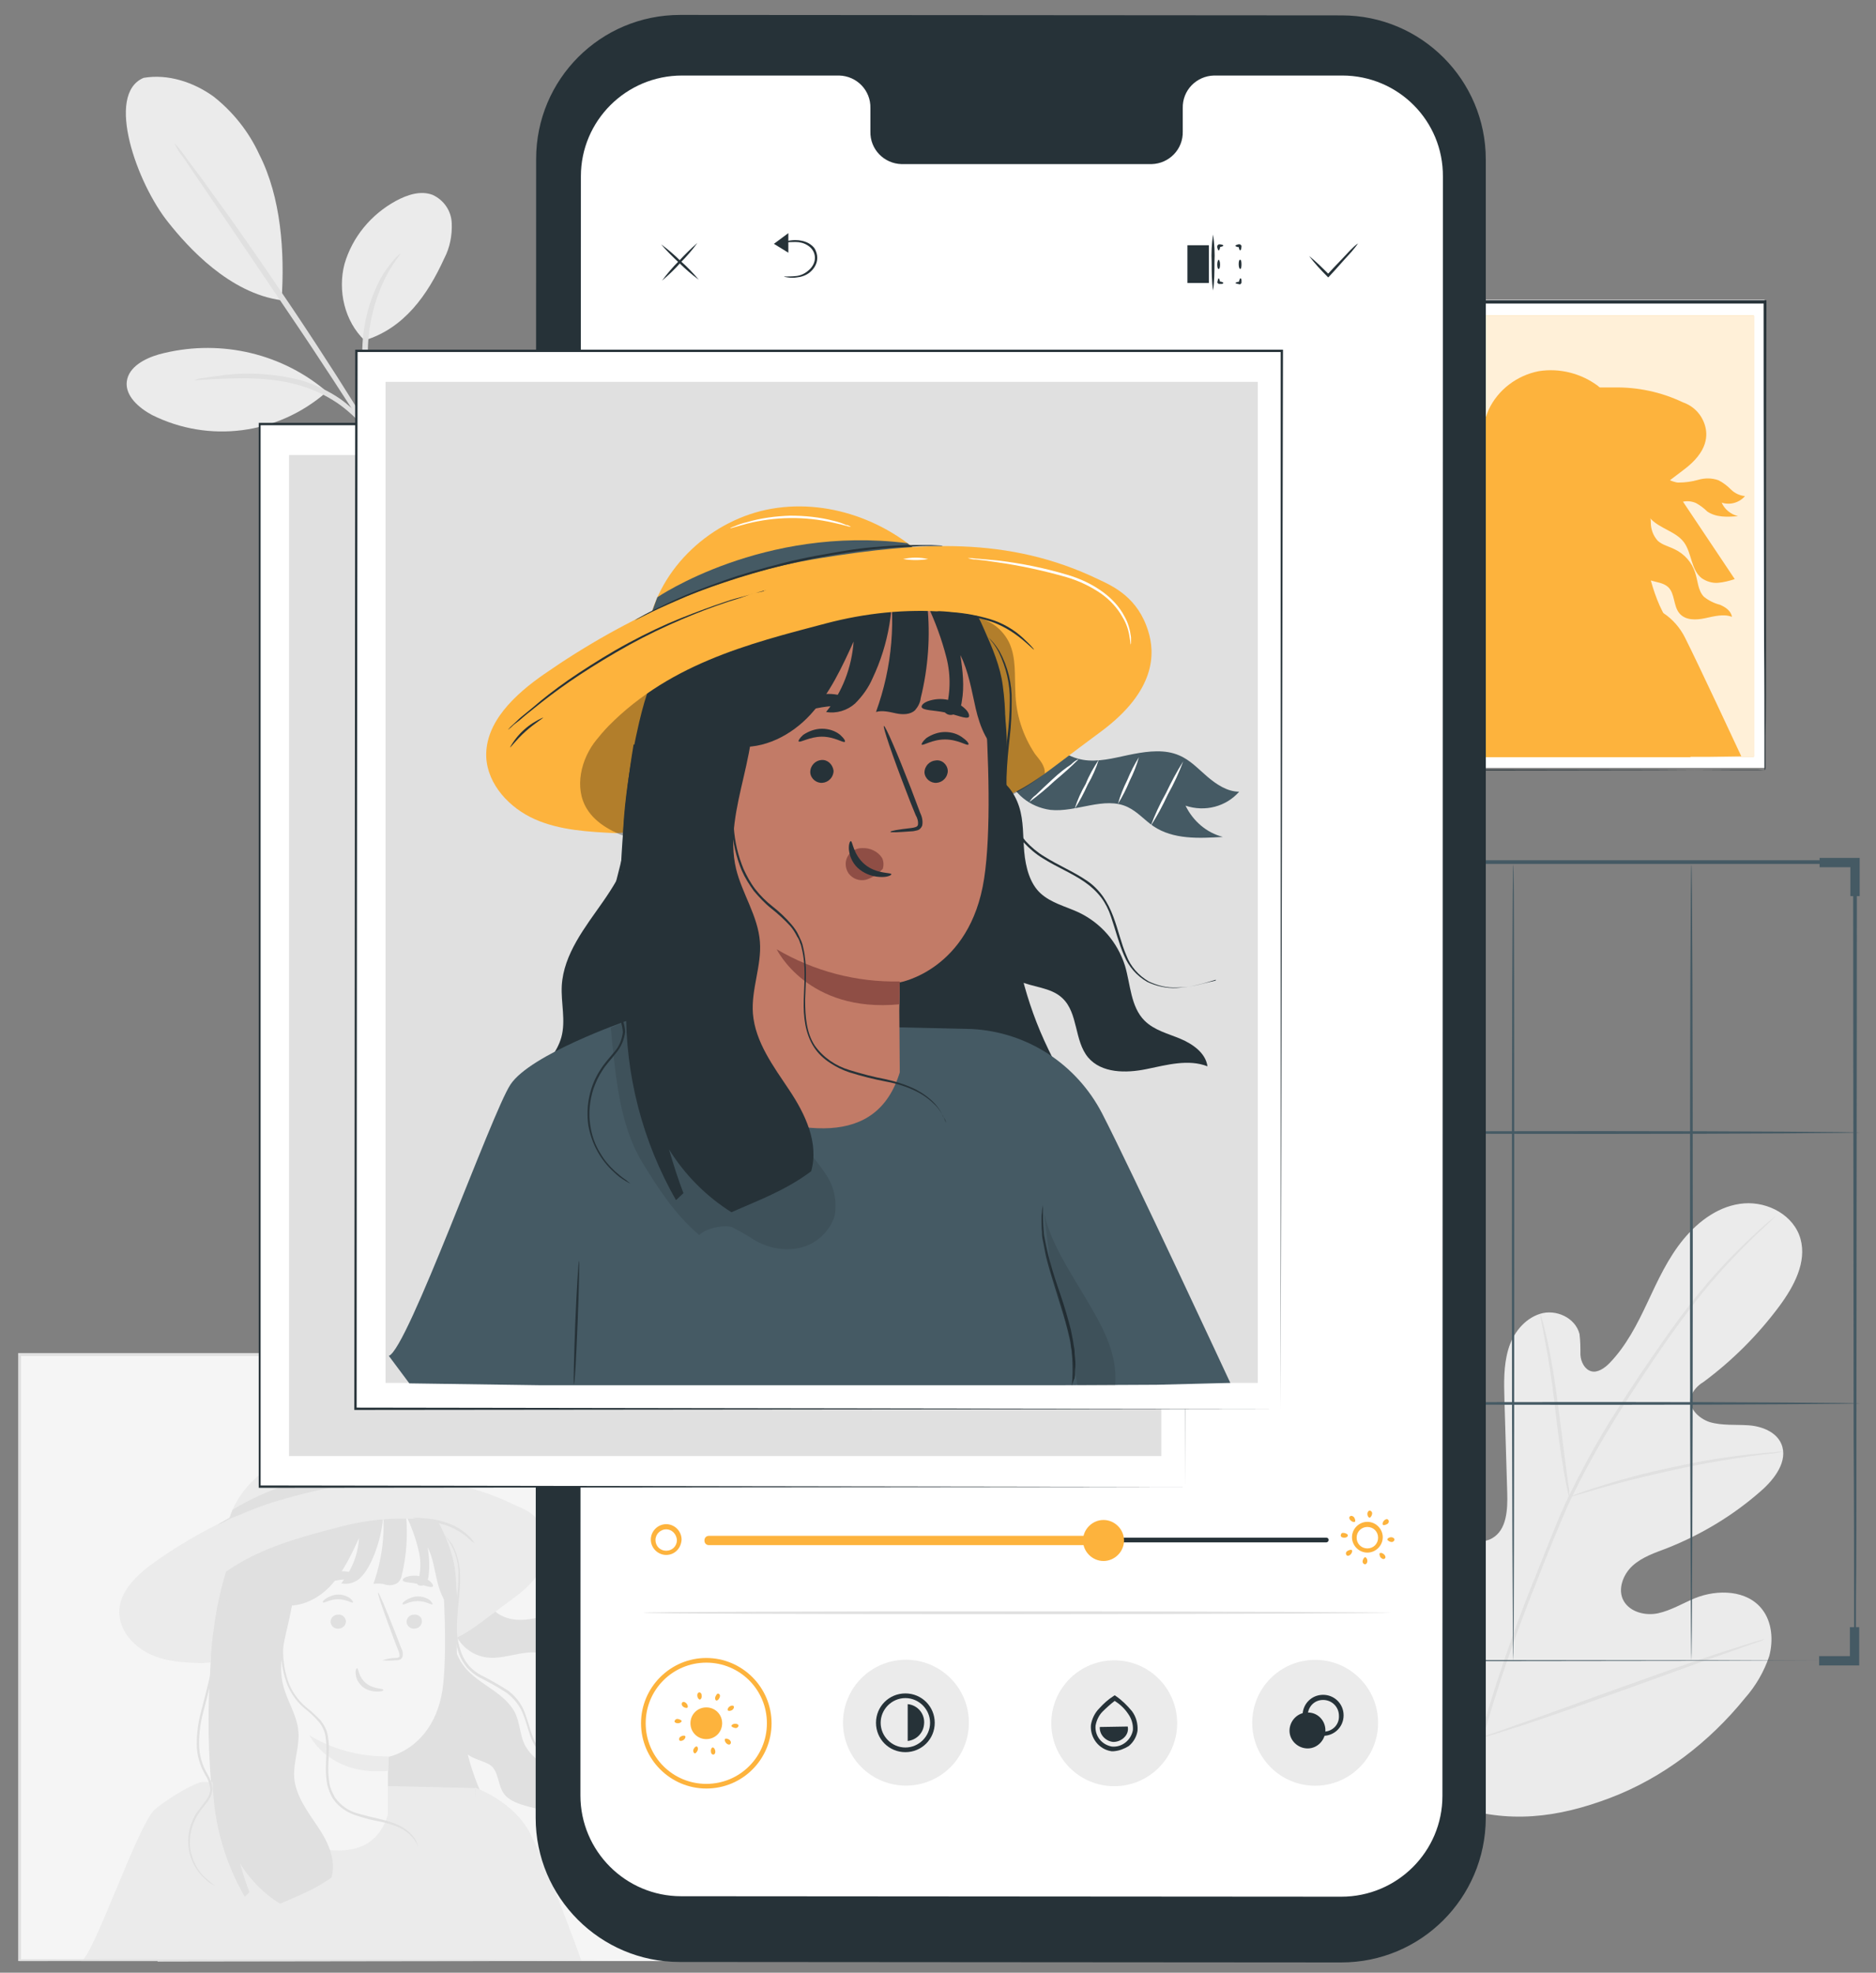 <?xml version="1.0" encoding="utf-8"?>
<!-- Generator: Adobe Illustrator 24.2.1, SVG Export Plug-In . SVG Version: 6.00 Build 0)  -->
<svg version="1.1" id="Layer_1" xmlns="http://www.w3.org/2000/svg" xmlns:xlink="http://www.w3.org/1999/xlink" x="0px" y="0px"
	 viewBox="0 0 402.4 423.1" style="enable-background:new 0 0 402.4 423.1;" xml:space="preserve">
<rect x="0" y="0" width="402.4" height="423.1" fill="#808080" stroke="none"/>
<style type="text/css">
	.st0{fill:#EBEBEB;}
	.st1{fill:#E0E0E0;}
	.st2{fill:#F5F5F5;}
	.st3{fill:#263238;}
	.st4{fill:#455A64;}
	.st5{fill:#FFFFFF;}
	.st6{fill:#FDB33D;}
	.st7{opacity:0.8;}
	.st8{opacity:0.3;}
	.st9{opacity:0.1;}
	.st10{fill:#C27B67;}
	.st11{fill:#8F4E45;}
</style>
<g id="freepik--background-complete--inject-4">
	<path class="st0" d="M312,387.3c-18.8-12.5-23.6-36.4-23.4-58c0-3.6-0.5-7.4,1.2-10.6s5.6-5.5,8.8-4c2.7,1.2,4,4.3,5.5,6.8
		c2.1,3.4,5.1,6.1,8.6,7.9c2.3,1.1,5.2,1.8,7.4,0.5c3.1-1.8,3.3-6.1,3.2-9.7c-0.2-6.7-0.4-13.3-0.6-20c-0.1-3.6-0.2-7.2,0.8-10.7
		s3.4-6.6,6.8-7.7s7.6,0.8,8.5,4.3c0.2,1.5,0.2,3,0.2,4.5c0.1,1.5,0.9,3.1,2.3,3.5s2.9-0.7,3.9-1.7c3.6-3.7,6-8.4,8.2-13.1
		s4.4-9.5,7.7-13.5s7.8-7.3,13-7.7s10.7,2.6,12.1,7.6s-1.4,10.2-4.5,14.4c-4.6,6.2-10.1,11.7-16.3,16.3c-1.2,0.7-2.2,1.8-2.7,3.1
		c-0.7,2.4,1.6,4.7,4,5.5c2.7,0.8,5.6,0.5,8.4,0.7s5.9,1.4,7,4c1.5,3.6-1.4,7.5-4.4,10.1c-5.9,5.2-12.7,9.3-20,12.2
		c-2.6,1-5.4,1.9-7.5,3.8s-3.3,5.2-1.9,7.6s4.7,3.2,7.4,2.6s5.2-2.1,7.8-3.2c4.9-2,11.3-1.8,14.5,2.4c2.1,2.7,2.4,6.6,1.5,10
		c-1.1,3.3-2.9,6.4-5.2,9c-7.7,9.5-17.6,17.1-28.9,21.4S323.5,391.2,312,387.3"/>
	<path class="st1" d="M317.2,373.6c3.3-11.8,7.3-23.5,11.9-34.9l3.6-9c1.2-3,2.4-5.9,3.7-8.6c2.6-5.3,5.4-10.5,8.5-15.6
		c3-4.8,5.9-9.3,8.8-13.5s5.5-8,8.1-11.3c4.1-5.4,8.6-10.4,13.5-15c1.7-1.6,3.1-2.9,4.1-3.7l1.1-0.9c0.1-0.1,0.2-0.2,0.4-0.3
		l-0.3,0.3l-1,1c-0.9,0.9-2.3,2.1-4,3.8c-4.8,4.7-9.3,9.7-13.3,15.1c-2.6,3.4-5.3,7.2-8.1,11.4s-5.8,8.6-8.7,13.5
		c-3.1,5-5.9,10.2-8.5,15.5c-1.3,2.8-2.5,5.7-3.7,8.6s-2.4,5.9-3.6,9c-4.6,11.4-8.6,23-11.9,34.8"/>
	<path class="st1" d="M336.6,321.1c-0.2-0.5-0.3-1-0.4-1.5c-0.2-1-0.5-2.4-0.8-4.2c-0.6-3.6-1.3-8.5-1.9-13.9s-1.4-10.4-2.1-13.9
		c-0.3-1.8-0.6-3.2-0.8-4.2c-0.1-0.5-0.2-1-0.2-1.5c0.2,0.5,0.4,1,0.5,1.5c0.3,1,0.6,2.4,1,4.1c0.8,3.5,1.6,8.5,2.3,13.9
		s1.3,10.2,1.8,14c0.2,1.7,0.4,3.1,0.6,4.2C336.6,320.1,336.6,320.6,336.6,321.1z"/>
	<path class="st1" d="M382.4,311.4c-0.6,0.1-1.2,0.2-1.8,0.3c-1.2,0.1-2.9,0.3-5,0.6c-4.2,0.6-10,1.5-16.3,2.9s-12,2.8-16.1,4
		c-2,0.6-3.7,1.1-4.8,1.4c-0.6,0.2-1.2,0.4-1.8,0.5c0.5-0.3,1.1-0.5,1.7-0.7c1.1-0.4,2.7-1,4.8-1.6c4-1.3,9.7-2.9,16.1-4.2
		c5.4-1.2,10.9-2.1,16.4-2.7c2.1-0.2,3.8-0.4,5-0.4C381.2,311.3,381.8,311.3,382.4,311.4z"/>
	<path class="st1" d="M317.8,372.8c-0.1-0.2-0.2-0.4-0.3-0.6c-0.2-0.4-0.5-1-0.8-1.6c-0.7-1.4-1.7-3.5-2.9-6.1
		c-2.4-5.2-5.4-12.5-8.6-20.7s-6.2-15.5-8.4-20.7l-2.7-6.2c-0.3-0.7-0.5-1.2-0.7-1.7c-0.1-0.2-0.2-0.4-0.2-0.6
		c0.1,0.2,0.2,0.4,0.3,0.5l0.8,1.6c0.7,1.4,1.7,3.5,2.9,6.1c2.4,5.2,5.4,12.5,8.6,20.7s6.2,15.5,8.4,20.7l2.7,6.2
		c0.3,0.7,0.5,1.2,0.7,1.7C317.6,372.3,317.7,372.6,317.8,372.8z"/>
	<path class="st1" d="M378.5,351.6c-0.2,0.1-0.4,0.2-0.6,0.3l-1.8,0.6l-6.5,2.3c-5.5,1.9-13,4.7-21.4,7.7s-15.9,5.7-21.5,7.5
		c-2.8,0.9-5,1.6-6.6,2.1l-1.8,0.5c-0.2,0.1-0.4,0.1-0.6,0.1c0.2-0.1,0.4-0.2,0.6-0.3l1.8-0.6l6.5-2.3c5.5-1.9,13-4.7,21.4-7.7
		s15.9-5.7,21.5-7.5c2.8-0.9,5-1.6,6.6-2.1l1.8-0.5C378,351.6,378.3,351.6,378.5,351.6z"/>
	<path class="st0" d="M30.8,16.7c5.2-0.9,10.7,0.9,15,4c4.2,3.3,7.6,7.6,9.8,12.4c4.7,9.2,5.5,21,4.8,31.3
		C49.2,62.9,40.3,53,36.1,47.7C29.4,39.4,22.5,20.2,30.8,16.7"/>
	<path class="st0" d="M78.2,73c-4.3-4.1-5.8-10.7-4.3-16.4c1.7-5.8,5.7-10.6,11-13.5c2.4-1.3,5.3-2.3,7.9-1.3c2.4,1.1,4,3.4,4.1,6.1
		c0.1,2.6-0.4,5.2-1.6,7.5C91.7,63.3,86.7,70.4,78.2,73"/>
	<path class="st1" d="M82.8,98.4c-0.1,0.1-1.3-2.3-2.7-6.2c-0.8-2.3-1.4-4.8-1.7-7.3c-0.4-3-0.6-6-0.7-9.1c0-5.6,1.3-11.1,3.9-16
		c0.8-1.5,1.8-2.8,2.9-4.1c0.8-0.9,1.3-1.3,1.4-1.3c0.1,0.1-1.7,2-3.5,5.7c-2.3,4.9-3.5,10.2-3.5,15.6c0,3,0.2,6,0.6,8.9
		c0.2,2.4,0.7,4.8,1.4,7.1C82.1,95.9,82.9,98.3,82.8,98.4z"/>
	<path class="st1" d="M37.4,30.7c0.8,0.8,1.5,1.7,2.2,2.7c1.3,1.8,3.3,4.3,5.6,7.6c4.7,6.4,11,15.4,17.7,25.4s12.6,19.3,16.7,26.1
		c2,3.4,3.7,6.2,4.8,8.1c0.6,1,1.1,2,1.6,3.1c-0.7-0.9-1.4-1.8-2-2.8L78.9,93c-4.3-6.7-10.2-15.9-17-25.9S49.1,48.1,44.5,41.4
		l-5.3-7.8C38.5,32.8,37.9,31.8,37.4,30.7z"/>
	<path class="st0" d="M69.5,83.5c-9.9-8.1-23.1-10.8-35.4-7.5c-3.1,0.9-6.5,2.7-6.9,5.8s2.6,5.7,5.4,7.2c12.2,6.1,26.9,4.2,37.3-4.8
		"/>
	<path class="st1" d="M41.7,81.5c0.6-0.2,1.2-0.4,1.8-0.4c1.1-0.2,2.8-0.4,4.9-0.7c5.4-0.6,11-0.2,16.3,1.2c2.9,0.9,5.7,2.2,8.2,3.9
		c3.4,2.4,6.1,5.6,8.1,9.2c0.3,0.5,0.6,1.1,0.7,1.7c-0.2,0.1-1.4-2.2-4.1-5.3c-1.6-1.8-3.4-3.4-5.3-4.7c-2.4-1.6-5.1-2.9-7.9-3.7
		c-6-1.8-11.8-1.6-15.9-1.5S41.7,81.7,41.7,81.5z"/>
	<rect x="4.2" y="290.7" class="st2" width="139.5" height="129.9"/>
	<path class="st1" d="M135.5,352.4c-2,0-3.7-1.2-5.2-2.4c-1.4-1.4-2.9-2.6-4.7-3.5c-2.3-1-5-0.7-7.4-0.2s-4.9,1.3-7.4,1.1
		s-5.1-1.4-6-3.8l-7.5,6c1.1,3.2,3.9,5.5,7.2,5.9c4.3,0.5,8.9-2.3,12.8-0.5c1.6,0.8,2.8,2.2,4.2,3.2c3.3,2.2,7.5,2,11.4,1.7
		c-2.7-0.7-5-2.6-6.2-5.1C129.9,355.8,133.3,354.8,135.5,352.4z"/>
	<path class="st0" d="M88.3,319.9c-5.6-6.3-14.3-9.8-22.6-8.3s-15.6,8.1-17.1,16.3l46.9,15.4C96.3,334.9,93.8,326.2,88.3,319.9z"/>
	<path class="st1" d="M49.9,323.8c10.3-6.3,22.4-8.9,34.4-7.5l1.8,1.4l-37.5,9.6L49.9,323.8z"/>
	<path class="st0" d="M116.8,328.9c-1.4-4.6-4.8-5.3-6.8-6.3c-12.5-6.1-24.6-6-38.4-3.8s-26.7,8-38.1,16c-4,2.8-8.2,6.6-7.9,11.4
		c0.2,3.8,3.2,7,6.6,8.6s7.4,1.8,11.2,1.9l51.6-4.2c5.6-2.1,7.1-3.8,15.1-9.7C118.1,337.1,117.7,331.8,116.8,328.9z"/>
	<path class="st1" d="M94.6,330.9c2.3,4,2.1,8.9,2,13.5s0.2,9.6,3.1,13.2c3.1,3.8,8.6,5.4,10.8,9.8c1.1,2.3,1,4.9,2.2,7.1
		c1.3,2.2,3.4,3.9,5.9,4.7c2.5,0.7,5,1.1,7.6,1.2c-0.8,1.4-1.3,2.9-1.6,4.5c-0.4,1.5-1.1,3.1-2.6,3.8c-1.2,0.4-2.5,0.4-3.6,0
		c-2.9-0.9-7.7-1.3-9.9-3.5c-1.9-1.9-1.3-5.5-3.6-6.8c-1.5-0.8-3.2-1.1-4.6-2.1c-2.6-1.8-3.3-5.3-3.5-8.4s-0.4-6.6-2.5-9"/>
	<path class="st1" d="M46.7,344.1l51.2-2.1c0.2,15.9-0.6,29.5,5.4,42.8c1.5,3.4,3.5,6.6,4.6,10.1s1.5,7.5-0.3,10.8l-10.5-2.4
		l-0.1-3.2c-0.3,1.5-1.3,2.7-2.7,3.3c-1.8,0.7-3.7,0.9-5.6,0.7c-10.9-0.4-21.8-1.9-32.4-4.5c-1.4-0.4-8,0.6-8,0.6
		C43.8,384,43.9,360.6,46.7,344.1z"/>
	<path class="st0" d="M17.4,420.6c2.6-0.8,12.3-29.7,15.9-32.6s8.8-5.8,10.2-5.8h2.1L35,420.6H17.4"/>
	<path class="st0" d="M104.8,420.6l-2.9-37.1l-56.3-1.3l-10.8,19.3c0,0-1,15-1,19.2"/>
	<path class="st0" d="M113.7,393.2c-3.5-6.9-11.8-9.8-11.8-9.8l1.7,37.1c0.4-0.1,21.1,0,21.1,0S117.7,401,113.7,393.2z"/>
	<path class="st1" d="M47.4,341c1.9-7.9,3.5-9.5,10.1-14.2c5.8-4.3,15.7-8.1,22.9-7.5c3.6,0.3,4.5-1.8,7.5,0.1
		c4.2,2.5,5.8,7.5,7.7,12c3.8,9,2.9,21,0,24.2l-37.8,18.2c-6.4-3.6-10.8-5.4-12.3-12.6C44.5,356.2,46.2,345.9,47.4,341z"/>
	<path class="st2" d="M58.3,327.5l23.5-6c7.6-0.8,12.6,8.4,13.1,16c0.6,8.4,0.9,18.7,0,25c-2,12.6-11.6,14.3-11.6,14.3
		s0,0.2-0.1,3.9v8.5c-3.1,10.2-13.5,9-26.5,3.6L54.3,332C54.3,329.7,56,327.7,58.3,327.5z"/>
	<path class="st1" d="M90.5,347.7c0,0.9-0.7,1.6-1.6,1.6c-0.9,0.1-1.6-0.6-1.7-1.4c0,0,0,0,0,0c0-0.9,0.7-1.6,1.6-1.6
		C89.7,346.2,90.5,346.8,90.5,347.7C90.5,347.7,90.5,347.7,90.5,347.7z"/>
	<path class="st1" d="M92.8,344.1c-0.2,0.2-1.4-0.7-3.2-0.7s-3,0.9-3.2,0.7s0.1-0.5,0.7-0.9c0.8-0.5,1.7-0.8,2.6-0.8
		c0.9,0,1.8,0.3,2.5,0.8C92.7,343.7,92.8,344,92.8,344.1z"/>
	<path class="st1" d="M74.2,347.7c0,0.9-0.7,1.6-1.6,1.6c-0.9,0.1-1.6-0.6-1.7-1.4c0,0,0,0,0,0c0-0.9,0.7-1.6,1.6-1.6
		C73.3,346.2,74.1,346.8,74.2,347.7C74.2,347.7,74.2,347.7,74.2,347.7z"/>
	<path class="st1" d="M75.7,343.7c-0.2,0.2-1.4-0.7-3.2-0.7s-3,0.9-3.2,0.7s0.1-0.5,0.7-0.9c0.8-0.5,1.7-0.8,2.6-0.8
		c0.9,0,1.8,0.3,2.5,0.8C75.6,343.2,75.8,343.6,75.7,343.7z"/>
	<path class="st1" d="M82,356.1c0.9-0.3,1.9-0.5,2.8-0.5c0.4,0,0.9-0.1,0.9-0.4c0-0.5-0.1-0.9-0.3-1.3c-0.4-1.1-0.9-2.2-1.3-3.4
		c-1.8-4.8-3.2-8.8-3-8.9s1.8,3.8,3.7,8.6l1.3,3.4c0.3,0.5,0.4,1.2,0.2,1.8c-0.1,0.3-0.4,0.6-0.7,0.6c-0.2,0.1-0.5,0.1-0.8,0.1
		C83.9,356.2,83,356.2,82,356.1z"/>
	<path class="st0" d="M83.3,376.7c-5.9,0.1-11.8-1.4-16.9-4.5c0,0,4.2,8.8,16.9,7.6L83.3,376.7z"/>
	<path class="st2" d="M80.9,360.4c-0.6-0.9-1.7-1.4-2.8-1.4c-1.2,0-2.2,0.9-2.3,2.2c0,0.5,0.1,0.9,0.4,1.3c0.5,0.8,1.5,1.1,2.4,0.9
		c0.8-0.3,1.6-0.7,2.2-1.4c0.2-0.2,0.1,0,0.2-0.3C81.1,361.3,81.1,360.9,80.9,360.4z"/>
	<path class="st1" d="M76.6,357.8c0.3,0,0.3,1.9,1.9,3.2s3.6,1.1,3.7,1.4s-0.4,0.4-1.3,0.4c-1.1,0-2.2-0.3-3.1-1
		c-0.8-0.7-1.4-1.6-1.5-2.7C76.2,358.3,76.4,357.8,76.6,357.8z"/>
	<path class="st1" d="M76.5,338.2c-0.1,0.5-1.9,0.4-3.9,0.7s-3.6,1-3.9,0.6c-0.1-0.2,0.1-0.7,0.8-1.2c0.9-0.6,1.8-1,2.9-1.2
		c1-0.2,2.1-0.1,3.1,0.2C76.2,337.7,76.6,338,76.5,338.2z"/>
	<path class="st1" d="M92.8,340.3c-0.4,0.3-1.7-0.3-3.2-0.6s-3-0.3-3.2-0.7c-0.1-0.2,0.2-0.6,0.8-0.8c1.8-0.6,3.8-0.2,5.2,1.1
		C92.8,339.7,93,340.1,92.8,340.3z"/>
	<path class="st1" d="M82.1,320c0.6,5.1-0.3,10.3-2.5,15c-0.6,1.3-1.4,2.5-2.4,3.5c-1.1,1-2.6,1.4-4,1.1c2.2-2.8,3.6-6.1,3.8-9.7
		c-1.6,3.5-3.3,7.1-5.9,10s-6.5,4.9-10.3,4.4l0.3-2.6c-0.5,1.9-1.7,3.6-3.2,4.7c-1.6,1.2-3.8,1.2-5.4,0c1.5-6.3-2.2-13.3,0.5-19.2
		c1.8-4.1,6.7-5.4,11-6.6c6-1.7,12-2.9,18.1-1.3"/>
	<path class="st3" d="M81.6,320c0,0.1,0,0.2,0,0.3l0,0C81.6,320.2,81.6,320.1,81.6,320z"/>
	<path class="st1" d="M81.6,320.3l0.8-0.3c2.4-1.2,4-2.5,7.6,0.9c2.1,2.1,3.7,4.6,4.9,7.3c1.2,2.5,2.1,5.1,2.6,7.8
		c0.5,3.2,0.5,6.5,0,9.7c-2.1-1.5-3.1-4.1-3.7-6.5s-0.9-5.1-2.1-7.4c0.4,2.1,0.5,4.3,0.2,6.4c-0.1,0.6-0.3,1.1-0.8,1.6
		c-0.4,0.4-1.1,0.4-1.6,0c0,0,0,0,0,0c0.8-2.5,0.9-5.1,0.2-7.6c-0.6-2.5-1.5-4.9-2.6-7.2c0.4,4.3,0.1,8.6-0.9,12.8
		c-0.1,0.6-0.4,1.2-0.8,1.6c-0.8,0.6-1.7,0.7-2.6,0.5c-0.9-0.3-1.8-0.3-2.7-0.2C82.3,333.5,82.9,326.8,81.6,320.3z"/>
	<path class="st1" d="M68.1,391.7c-2.2-3.3-4.7-6.6-5-10.5c-0.2-3.3,1.2-6.6,0.9-9.9c-0.3-3.5-2.5-6.6-3.3-10
		c-2-8.3,4.2-17.2,1.7-25.3l-11,1.1l-5.8,43.2c-0.1,9.3,2.2,18.4,6.9,26.5c0.3-0.3,0.7-0.6,1-1c-0.8-2-1.4-4-2-6.1
		c2.2,3.5,5.1,6.5,8.6,8.6c3.6-1.6,7.4-3,11-5.6C72.2,398.9,70.3,394.9,68.1,391.7z"/>
	<path class="st0" d="M89.7,318.5c-8.5-2.6-21.3,0.5-29.3,3c-8.5,2.7-17.3,9.3-17.4,18.2l-0.6,2.7c8.7-9.4,20.1-12.2,30.8-15
		s22.7-2.4,32.2,3.2C102.3,323.4,97.2,320.8,89.7,318.5z"/>
	<path class="st1" d="M46.2,404.5c-0.2-0.1-0.4-0.2-0.6-0.3c-0.6-0.3-1.1-0.7-1.6-1.2c-1.9-1.7-3.1-3.9-3.5-6.4
		c-0.3-1.7-0.1-3.5,0.4-5.1c0.3-0.9,0.7-1.8,1.2-2.6c0.6-0.8,1.2-1.6,1.8-2.4c0.7-0.8,1.1-1.7,1.2-2.7c-0.1-1.1-0.4-2.1-1-3
		c-1.2-2-1.9-4.4-1.9-6.7c0-2.3,0.3-4.7,0.9-6.9c0.6-2.2,1.1-4.3,1.6-6.3c1-4,1.8-7.6,2.4-10.7s1.1-5.5,1.4-7.3
		c0.2-0.8,0.3-1.5,0.4-2c0-0.2,0.1-0.5,0.2-0.7c0,0.2,0,0.5-0.1,0.7c0,0.5-0.1,1.1-0.3,2c-0.2,1.7-0.6,4.2-1.2,7.3
		s-1.3,6.7-2.3,10.7c-0.5,2-1,4.1-1.6,6.3c-0.6,2.2-0.9,4.5-0.9,6.8c0,2.3,0.6,4.5,1.8,6.5c0.6,1,1,2.1,1.1,3.2
		c-0.1,1.1-0.6,2.2-1.3,3c-0.6,0.8-1.3,1.6-1.8,2.4c-1.4,2.2-2,4.8-1.7,7.4c0.4,2.4,1.5,4.7,3.3,6.3C44.8,403.4,45.5,404,46.2,404.5
		z"/>
	<path class="st1" d="M89.7,396.2c-0.3-0.9-0.8-1.7-1.4-2.3c-0.7-0.8-1.6-1.4-2.6-1.9c-1.3-0.6-2.7-1-4.1-1.3
		c-1.7-0.3-3.4-0.7-5.1-1.3c-2-0.6-3.8-1.8-5-3.5c-0.6-0.9-1-2-1.3-3.1c-0.2-1.1-0.3-2.3-0.3-3.4c0-2.3,0.3-4.7-0.1-7.1
		c-0.2-1.1-0.7-2.2-1.5-3.1c-0.8-0.9-1.6-1.7-2.5-2.4c-1.8-1.4-3.2-3.2-4.1-5.3c-1.4-3.6-1.8-7.4-1-11.2c0.5-2.5,1.2-4.9,2.1-7.3
		c0.3-0.9,0.6-1.5,0.7-1.9c0.1-0.2,0.2-0.4,0.3-0.7c0,0.2-0.1,0.5-0.2,0.7l-0.6,2c-0.8,2.4-1.5,4.8-1.9,7.3c-0.7,3.7-0.4,7.5,1,11
		c0.9,2,2.3,3.8,4,5.1c0.9,0.7,1.8,1.6,2.6,2.4c0.8,1,1.4,2.1,1.6,3.3c0.5,2.5,0.1,4.9,0.1,7.2c0,1.1,0.1,2.2,0.3,3.3
		c0.2,1,0.7,2,1.2,2.9c1.2,1.6,2.8,2.8,4.7,3.3c1.7,0.5,3.4,0.9,5.1,1.3c1.4,0.3,2.8,0.8,4.1,1.4c1,0.5,1.9,1.2,2.6,2
		c0.5,0.5,0.8,1.1,1.1,1.8C89.6,395.7,89.6,395.9,89.7,396.2z"/>
	<path class="st1" d="M126.9,376.5c-0.2,0.1-0.4,0.2-0.6,0.2c-0.4,0.1-1,0.3-1.9,0.5c-1,0.3-2,0.4-3,0.5c-1.4,0.1-2.8-0.2-4-0.8
		c-1.5-0.8-2.6-2.1-3.3-3.7c-0.7-1.6-1.1-3.5-1.8-5.3c-0.3-0.9-0.8-1.8-1.4-2.6c-0.6-0.8-1.4-1.6-2.2-2.2c-1.8-1.2-3.8-2.3-5.8-3.3
		c-1-0.5-1.9-1.3-2.7-2.1c-0.7-0.9-1.3-1.8-1.7-2.9c-0.7-2-1.1-4.1-1-6.2c0.1-4,0.9-7.5,0.8-10.5c0.2-3.2-0.9-6.4-3-8.9
		c0.2,0.1,0.3,0.3,0.5,0.5c0.4,0.5,0.8,1,1.2,1.5c1.1,2.1,1.7,4.5,1.7,6.9c0.1,3-0.6,6.6-0.7,10.5c-0.1,2,0.3,4.1,1,6
		c0.8,2.1,2.3,3.7,4.2,4.7c2,1,3.9,2.1,5.8,3.3c1.7,1.3,3,3,3.7,5.1c0.7,1.9,1.1,3.7,1.8,5.3c0.6,1.5,1.6,2.7,3,3.5
		c1.2,0.6,2.5,0.9,3.8,0.9c1,0,2-0.1,3-0.4c0.8-0.2,1.4-0.3,1.9-0.5C126.5,376.5,126.7,376.5,126.9,376.5z"/>
	<path class="st1" d="M89.2,317.5c-0.6,0.1-1.2,0.1-1.7,0.1c-0.6,0-1.2,0-2,0s-1.7,0-2.7,0.1c-2,0.1-4.3,0.3-6.9,0.6
		s-5.4,0.8-8.4,1.5s-5.7,1.4-8.3,2.2s-4.7,1.6-6.6,2.4c-0.9,0.4-1.7,0.7-2.5,1s-1.3,0.6-1.8,0.9c-0.5,0.3-1,0.5-1.6,0.7
		c0.5-0.3,1-0.6,1.5-0.9c0.5-0.3,1.1-0.6,1.8-0.9s1.5-0.8,2.4-1.1c1.8-0.8,4-1.6,6.6-2.5s5.3-1.6,8.3-2.3s5.8-1.1,8.4-1.4
		s5-0.5,7-0.5c1,0,1.9,0,2.7,0s1.5,0,2,0C88.1,317.3,88.6,317.4,89.2,317.5z"/>
	<path class="st1" d="M101.8,331c-0.6-0.4-1.2-0.9-1.7-1.4c-1.3-1.1-2.9-1.9-4.5-2.5c-1.7-0.5-3.4-0.9-5.1-1.1
		c-0.7-0.1-1.4-0.2-2.1-0.4c0.7-0.1,1.5-0.1,2.2,0c1.8,0.1,3.5,0.4,5.2,1c1.7,0.5,3.3,1.5,4.6,2.7C101,329.8,101.4,330.4,101.8,331z
		"/>
	<path class="st1" d="M143.6,420.6c0,0,0-0.8,0-2.4s0-3.9,0-7c0-6.1,0-15-0.1-26.4c0-22.7-0.1-55.1-0.1-94.2l0.2,0.2H4.2l0,0
		l0.3-0.3c0,47.4,0,91.9,0,129.9l-0.2-0.2l101,0.1l28.4,0.1h7.5h1.9h0.7h-2.6h-7.5l-28.4,0.1L4.3,420.6H3.9v-0.2
		c0-38,0-82.5,0-129.9v-0.3h0.3h139.5h0.2v0.5c0,39.1-0.1,71.6-0.1,94.3c0,11.3-0.1,20.3-0.1,26.3c0,3,0,5.3,0,6.9
		S143.6,420.6,143.6,420.6z"/>
</g>
<g id="freepik--Grid--inject-4">
	<path class="st4" d="M397.7,356.2c0,0,0-0.3,0-0.8s0-1.4,0-2.4c0-2.1,0-5.3,0-9.4c0-8.2,0-20.2-0.1-35.3c0-30.2-0.1-73-0.1-123.2
		l0.2,0.2H288.4l0,0l0.3-0.3c0,64.8,0,124.5,0,171.2l-0.2-0.2l79.7,0.1h22h5.8c1.3,0,2,0,2,0H396h-5.7l-21.9,0.1l-79.8,0.1h-0.2V356
		c0-46.7,0-106.4,0-171.2v-0.3h0.3h109.4h0.2v0.2c0,50.3-0.1,93.1-0.1,123.4c0,15.1,0,27-0.1,35.2c0,4.1,0,7.2,0,9.4
		c0,1,0,1.9,0,2.4S397.7,356.2,397.7,356.2z"/>
	<path class="st4" d="M324.6,356.2c-0.1,0-0.3-38.2-0.3-85.4s0.1-85.4,0.3-85.4s0.2,38.2,0.2,85.4S324.7,356.2,324.6,356.2z"/>
	<path class="st4" d="M362.8,356.2c-0.1,0-0.3-38.2-0.3-85.4s0.1-85.4,0.3-85.4s0.3,38.2,0.3,85.4S362.9,356.2,362.8,356.2z"/>
	<path class="st4" d="M399,301c0,0.1-24.8,0.3-55.3,0.3s-55.3-0.1-55.3-0.3s24.8-0.3,55.3-0.3S399,300.9,399,301z"/>
	<path class="st4" d="M399,242.9c0,0.1-24.8,0.3-55.3,0.3s-55.3-0.1-55.3-0.3s24.8-0.3,55.3-0.3S399,242.8,399,242.9z"/>
	<polygon class="st4" points="289.3,192.2 287.3,192.2 287.3,184 296,184 296,186 289.3,186 	"/>
	<polygon class="st4" points="398.9,192.2 396.9,192.2 396.9,186 390.3,186 390.3,184 398.9,184 	"/>
	<polygon class="st4" points="398.8,357.2 390.2,357.2 390.2,355.2 396.8,355.2 396.8,349 398.8,349 	"/>
	<polygon class="st4" points="295.9,357.2 287.3,357.2 287.3,349 289.3,349 289.3,355.2 295.9,355.2 	"/>
</g>
<g id="freepik--Contrast--inject-4">
	<rect x="291" y="64.3" class="st5" width="87.5" height="100.4"/>
	<rect x="293.8" y="67.7" class="st6" width="82.4" height="94.6"/>
	<g class="st7">
		<rect x="293.8" y="67.7" class="st5" width="82.4" height="94.6"/>
	</g>
	<path class="st6" d="M356.8,131.5c-0.3-0.5-0.5-1-0.8-1.6c-0.8-1.8-1.4-3.6-1.9-5.4c1.3,0.4,2.7,0.5,3.7,1.4c1.5,1.4,1.1,4,2.4,5.6
		s3.6,1.5,5.5,1.1s4-1,5.8-0.3c-0.2-1.3-1.4-2.1-2.6-2.6c-1.2-0.3-2.4-0.9-3.4-1.7c-1.3-1.3-1.3-3.4-1.9-5.2c-0.7-2.2-2.3-4-4.4-5
		c-1.2-0.6-2.6-0.9-3.6-1.8c-1-1.1-1.5-2.5-1.5-3.9c0-0.3,0-0.6-0.1-1l0.1,0.2c2,2.1,5.4,2.7,7.1,5s1.5,5.9,3.8,7.7
		c1,0.7,2.3,1.1,3.5,1c1.2-0.1,2.4-0.4,3.6-0.8l-11.1-16.6c0.9-0.2,1.9-0.1,2.8,0.3c0.9,0.5,1.7,1.1,2.4,1.8c1.9,1.3,4.3,1.2,6.6,1
		c-1.6-0.4-2.9-1.5-3.5-2.9c1.8,0.6,3.8,0,5-1.4c-1.1-0.1-2.2-0.6-3-1.4c-0.8-0.8-1.7-1.5-2.7-2c-1.4-0.5-2.9-0.5-4.3-0.1
		c-1.4,0.4-2.8,0.6-4.3,0.6c-0.3,0-0.7-0.1-1-0.2l0,0l0,0c-0.3-0.1-0.6-0.2-0.8-0.3l2.9-2.2c5.4-4,5.2-7.6,4.6-9.6
		c-0.7-2.3-2.4-4.1-4.7-4.9c-4.6-2.2-9.7-3.3-14.8-3.2l0,0c-1,0-2,0-3,0l-0.2-0.1l-0.2-0.2l0,0c-3.6-2.7-8.2-3.9-12.7-3.2
		c-4.7,0.9-8.8,4-10.8,8.3l0,0l-0.2,0.5c-0.1,0.3-0.2,0.5-0.3,0.8v0.1l-0.5,0.3c-3.4,1.6-6.6,3.6-9.7,5.7c-2.7,1.9-5.6,4.5-5.5,7.9
		c0.1,2.6,2.2,4.8,4.6,5.9c2.5,0.9,5.1,1.4,7.7,1.3h0.2l0.5,0.2c-0.1,1-0.1,1.9-0.2,2.9c-0.1,0.3-0.1,0.6-0.2,0.9
		c-0.4,0.8-0.9,1.6-1.5,2.3c-1.7,2.4-3.8,5-3.9,8c-0.1,1.6,0.4,3.3,0,4.9c-0.1,0.5-0.3,0.9-0.6,1.3c-1.6,0.7-3,1.8-4.2,3.1
		c-1.9,2.6-9.8,25-11.6,25.6l1.9,2.6l12.4,0.2h49.1l0,0h1.2v0.1c0,0,0-0.1,0-0.1h0.5h3.6v-0.1h3.9l7-0.1c0,0-9.4-20.2-12.1-25.5
		C360.4,134.7,358.8,132.8,356.8,131.5z"/>
	<path class="st3" d="M378.5,165.2c0,0,0-0.2,0-0.5s0-0.8,0-1.4c0-1.3,0-3.1,0-5.4c0-4.8,0-11.7-0.1-20.5c0-17.6-0.1-42.7-0.1-72.6
		l0.3,0.3h-87.5l0,0l0.3-0.3c0,37,0,71.6,0,100.4l-0.2-0.2l63.4,0.1l17.8,0.1h4.7L378.5,165.2l-1.5-0.1h-4.6l-17.7,0.1l-63.6,0.1
		h-0.3v-0.2c0-28.9,0-63.4,0-100.4v-0.3h0.3h87.5h0.3v0.3c-0.1,30-0.1,55.1-0.1,72.8c0,8.8,0,15.7-0.1,20.4c0,2.3,0,4.1,0,5.4
		c0,0.6,0,1,0,1.4S378.5,165.2,378.5,165.2z"/>
</g>
<g id="freepik--Device--inject-4">
	<path class="st3" d="M287.7,420.9l-141.9-0.1c-17.1,0-30.9-13.9-30.9-30.9L115,34.1c0-17.1,13.8-30.9,30.9-30.9c0,0,0,0,0,0
		l141.9,0.1c17.1,0,30.9,13.9,30.9,30.9L318.7,390C318.6,407.1,304.8,420.9,287.7,420.9z"/>
	<path class="st5" d="M287.9,16.2h-27.5c-3.8,0.1-6.8,3.2-6.7,7c0,0,0,0,0,0v5c0.1,3.8-2.9,6.9-6.7,7c0,0,0,0,0,0h-53.6
		c-3.8-0.1-6.8-3.2-6.7-7v-5c0.1-3.8-2.9-6.9-6.7-7c0,0,0,0,0,0h-33.7c-12,0-21.7,9.7-21.7,21.6c0,0,0,0,0,0l-0.1,347.3
		c0,11.9,9.7,21.6,21.6,21.6l141.6,0.1c12,0,21.7-9.7,21.7-21.6c0,0,0,0,0,0l0.1-347.3C309.6,25.9,299.9,16.2,287.9,16.2
		C288,16.2,288,16.2,287.9,16.2z"/>
	<path class="st3" d="M168.2,59.3c0.9,0,1.7,0,2.6-0.1c0.9-0.1,1.8-0.5,2.5-1.1c0.9-0.7,1.5-1.7,1.5-2.8c0-1.1-0.6-2.1-1.6-2.7
		c-0.8-0.5-1.7-0.7-2.6-0.7c-1.6,0-2.6,0.2-2.6,0c0.2-0.1,0.5-0.2,0.7-0.2c0.6-0.1,1.3-0.2,1.9-0.2c1,0,2,0.2,2.9,0.7
		c0.5,0.3,1,0.7,1.3,1.2c0.3,0.6,0.5,1.2,0.5,1.9c0,1.3-0.7,2.4-1.7,3.2c-0.8,0.6-1.7,0.9-2.7,1c-0.6,0.1-1.3,0.1-1.9,0
		C168.5,59.4,168.2,59.4,168.2,59.3z"/>
	<polygon class="st3" points="169.1,50 169.1,54.2 166,52.3 	"/>
	<path class="st3" d="M291.3,52.2c-0.4,0.6-0.9,1.2-1.4,1.8c-0.9,1-2.2,2.4-3.6,4l-1.2,1.3l-0.2,0.2l-0.2-0.2
		c-1.4-1.4-2.7-2.8-3.9-4.4c1.5,1.2,2.9,2.6,4.3,4h-0.4l1.2-1.3c1.4-1.5,2.8-2.9,3.7-3.9C290.2,53.1,290.7,52.6,291.3,52.2z"/>
	<rect x="254.7" y="52.6" class="st3" width="4.6" height="8.1"/>
	<path class="st3" d="M265,60.7c0-0.1,0.5-0.3,1-0.3l-0.2,0.3l0,0v-0.4c0-0.1,0-0.2,0.1-0.3c0-0.2,0.1-0.3,0.2-0.3s0.1,0.1,0.2,0.3
		c0,0.1,0,0.2,0,0.3v0.2v0.2l0,0l-0.3,0.3C265.5,60.9,265,60.8,265,60.7z"/>
	<path class="st3" d="M261.4,59.7c0.1,0,0.3,0.4,0.3,1l-0.3-0.3h0.4c0.1,0,0.2,0,0.3,0.1c0.2,0,0.3,0.1,0.3,0.2s-0.1,0.1-0.3,0.2
		h-0.3h-0.2h-0.2c-0.1-0.1,0.3,0.3-0.3-0.3C261.2,60.1,261.3,59.7,261.4,59.7z"/>
	<path class="st3" d="M261.4,55.7c0.1,0,0.3,0.4,0.3,1s-0.1,1-0.3,1s-0.3-0.4-0.3-1S261.3,55.7,261.4,55.7z"/>
	<path class="st3" d="M262.4,52.7c0,0.1-0.5,0.3-1,0.3l0.3-0.3l0,0v0.4c0,0.1,0,0.2-0.1,0.3c0,0.2-0.1,0.3-0.2,0.3s-0.1-0.1-0.2-0.3
		c0-0.1-0.1-0.2-0.1-0.3v-0.2v-0.2l0,0l0.3-0.3C262,52.4,262.4,52.5,262.4,52.7z"/>
	<path class="st3" d="M266,53.7c-0.1,0-0.3-0.4-0.3-1c0.5,0.5,0.1,0.1,0.3,0.3h-0.4c-0.1,0-0.2,0-0.3-0.1c-0.2,0-0.3-0.1-0.3-0.2
		s0.1-0.1,0.3-0.2l0.3-0.1h0.2h0.2l0.3,0.3C266.3,53.2,266.2,53.7,266,53.7z"/>
	<path class="st3" d="M266,57.7c-0.1,0-0.3-0.4-0.3-1s0.1-1,0.3-1s0.3,0.4,0.3,1S266.2,57.7,266,57.7z"/>
	<path class="st3" d="M260.2,62.3c-0.3-2-0.3-4-0.3-6c-0.1-2,0-4,0.3-6c0.3,2,0.4,4,0.3,6C260.5,58.3,260.5,60.3,260.2,62.3z"/>
	<path class="st3" d="M149.6,52.1c-1.1,1.5-2.3,2.9-3.6,4.2c-1.2,1.4-2.6,2.7-4,3.9c1.1-1.5,2.3-2.9,3.6-4.2
		C146.9,54.6,148.2,53.3,149.6,52.1z"/>
	<path class="st3" d="M141.8,52.4c1.5,1.1,2.9,2.3,4.2,3.6c1.4,1.2,2.7,2.6,3.9,4c-1.5-1.1-2.9-2.3-4.2-3.6
		C144.3,55.1,143,53.8,141.8,52.4z"/>
	<rect x="55.6" y="91" class="st5" width="198.5" height="227.9"/>
	<rect x="62" y="97.6" class="st1" width="187.1" height="214.7"/>
	<path class="st3" d="M254.2,318.9c0-2-0.1-92-0.2-227.9l0.2,0.2H55.6l0,0l0.3-0.3c0,84.1,0,162.4,0,227.9l-0.2-0.2L254.2,318.9
		l-198.5,0.2h-0.2v-0.2c0-65.5,0-143.9,0-227.9v-0.3h0.3h198.5h0.2v0.2C254.3,226.9,254.2,316.9,254.2,318.9z"/>
	<path class="st6" d="M142.9,333.5c-1.8,0-3.3-1.5-3.3-3.3s1.5-3.3,3.3-3.3s3.3,1.5,3.3,3.3l0,0
		C146.1,332.1,144.7,333.5,142.9,333.5z M142.9,328c-1.2,0-2.3,1-2.3,2.3s1,2.3,2.3,2.3s2.3-1,2.3-2.3l0,0
		C145.1,329,144.1,328,142.9,328z"/>
	<path class="st3" d="M284.5,330.8H151.9c-0.3,0-0.5-0.2-0.5-0.5c0-0.3,0.2-0.5,0.5-0.5h132.6c0.3,0,0.5,0.2,0.5,0.5
		C285,330.5,284.8,330.8,284.5,330.8z"/>
	<path class="st6" d="M241.1,330.4c0,2.4-2,4.4-4.4,4.4s-4.4-2-4.4-4.4s2-4.4,4.4-4.4C239.1,326,241.1,328,241.1,330.4z"/>
	<path class="st6" d="M293.3,333c-1.8,0-3.3-1.5-3.3-3.3c0-1.8,1.5-3.3,3.3-3.3c1.8,0,3.3,1.5,3.3,3.3S295.1,333,293.3,333
		C293.3,333,293.3,333,293.3,333z M293.3,327.5c-1.3,0-2.3,1-2.3,2.3c0,1.3,1,2.3,2.3,2.3c1.3,0,2.3-1,2.3-2.3c0,0,0,0,0,0
		C295.6,328.5,294.6,327.5,293.3,327.5C293.3,327.5,293.3,327.5,293.3,327.5z"/>
	<path class="st6" d="M298.3,330.7c-0.4-0.1-0.8-0.4-0.7-0.6s0.4-0.4,0.8-0.4s0.8,0.3,0.7,0.6S298.7,330.8,298.3,330.7z"/>
	<path class="st6" d="M296.1,334c-0.2-0.4-0.3-0.8-0.1-0.9s0.6,0,0.9,0.3s0.4,0.7,0.1,0.9S296.4,334.3,296.1,334z"/>
	<path class="st6" d="M292.3,334.7c0.1-0.4,0.4-0.8,0.6-0.7s0.4,0.4,0.4,0.8s-0.3,0.8-0.6,0.7S292.2,335.1,292.3,334.7z"/>
	<path class="st6" d="M289.1,332.6c0.4-0.2,0.8-0.3,0.9-0.1s0,0.6-0.3,0.9s-0.7,0.4-0.9,0.1S288.7,332.8,289.1,332.6z"/>
	<path class="st6" d="M288.4,328.8c0.4,0.1,0.8,0.3,0.7,0.6s-0.4,0.4-0.8,0.4s-0.8-0.2-0.7-0.6S287.9,328.7,288.4,328.8z"/>
	<path class="st6" d="M290.5,325.5c0.2,0.4,0.3,0.8,0.1,0.9s-0.6,0-0.9-0.3s-0.4-0.7-0.1-0.9S290.3,325.2,290.5,325.5z"/>
	<path class="st6" d="M294.3,324.8c-0.1,0.4-0.4,0.8-0.6,0.7s-0.4-0.4-0.4-0.8s0.3-0.8,0.6-0.7S294.4,324.4,294.3,324.8z"/>
	<path class="st6" d="M297.5,326.9c-0.4,0.2-0.8,0.3-0.9,0.1s0-0.6,0.3-0.9s0.7-0.4,0.9-0.1S297.9,326.7,297.5,326.9z"/>
	<path class="st6" d="M154.9,369.6c0,1.9-1.5,3.4-3.4,3.4s-3.4-1.5-3.4-3.4c0-1.9,1.5-3.4,3.4-3.4c0,0,0,0,0,0
		C153.4,366.2,154.9,367.7,154.9,369.6z"/>
	<path class="st6" d="M157.6,370.6c-0.4-0.1-0.8-0.3-0.7-0.5s0.4-0.4,0.8-0.4s0.8,0.2,0.7,0.5S158,370.7,157.6,370.6z"/>
	<path class="st6" d="M155.8,373.9c-0.3-0.3-0.4-0.7-0.3-0.9s0.6-0.1,0.9,0.1s0.5,0.6,0.3,0.9S156.1,374.2,155.8,373.9z"/>
	<path class="st6" d="M152.5,375.7c-0.1-0.4,0.1-0.8,0.3-0.9s0.5,0.2,0.6,0.6s0,0.8-0.3,0.9S152.5,376.1,152.5,375.7z"/>
	<path class="st6" d="M148.8,375.1c0.2-0.4,0.5-0.6,0.7-0.5s0.3,0.5,0.1,0.9s-0.5,0.7-0.7,0.5S148.6,375.4,148.8,375.1z"/>
	<path class="st6" d="M146.1,372.4c0.4-0.2,0.8-0.2,0.9,0s-0.1,0.6-0.4,0.8s-0.8,0.3-0.9,0S145.7,372.6,146.1,372.4z"/>
	<path class="st6" d="M145.5,368.7c0.4,0.1,0.8,0.3,0.7,0.5s-0.4,0.4-0.8,0.4s-0.8-0.2-0.7-0.5S145.1,368.6,145.5,368.7z"/>
	<path class="st6" d="M147.2,365.3c0.3,0.3,0.4,0.7,0.3,0.9s-0.6,0.1-0.9-0.1s-0.5-0.6-0.3-0.9S146.9,365,147.2,365.3z"/>
	<path class="st6" d="M150.5,363.6c0.1,0.4-0.1,0.8-0.3,0.9s-0.5-0.2-0.6-0.6s0-0.8,0.3-0.9S150.5,363.2,150.5,363.6z"/>
	<path class="st6" d="M154.3,364.2c-0.2,0.4-0.5,0.6-0.7,0.5s-0.3-0.5-0.1-0.9s0.4-0.7,0.7-0.5S154.5,363.8,154.3,364.2z"/>
	<path class="st6" d="M157,366.8c-0.4,0.2-0.8,0.2-0.9,0s0.1-0.6,0.4-0.8s0.8-0.3,0.9,0S157.3,366.6,157,366.8z"/>
	<path class="st6" d="M151.5,383.6c-7.7,0-14-6.3-14-14s6.3-14,14-14s14,6.3,14,14S159.3,383.6,151.5,383.6z M151.5,356.6
		c-7.2,0-13,5.8-13,13s5.8,13,13,13s13-5.8,13-13C164.5,362.4,158.7,356.6,151.5,356.6C151.5,356.6,151.5,356.6,151.5,356.6
		L151.5,356.6z"/>
	
		<ellipse transform="matrix(0.925 -0.38 0.38 0.925 -125.76 101.392)" class="st0" cx="194.2" cy="369.6" rx="13.5" ry="13.5"/>
	<path class="st3" d="M194.7,365.5c2.2,0.2,3.8,2.2,3.5,4.4c-0.2,1.9-1.7,3.3-3.5,3.5"/>
	<path class="st3" d="M194.2,375.8c-3.5,0-6.3-2.8-6.3-6.3c0-3.5,2.8-6.3,6.3-6.3c3.5,0,6.3,2.8,6.3,6.3c0,0,0,0,0,0
		C200.5,373,197.7,375.8,194.2,375.8z M194.2,364.2c-2.9,0-5.3,2.4-5.3,5.3c0,2.9,2.4,5.3,5.3,5.3c2.9,0,5.3-2.4,5.3-5.3
		c0,0,0,0,0,0C199.5,366.6,197.1,364.2,194.2,364.2L194.2,364.2z"/>
	<circle class="st0" cx="239" cy="369.6" r="13.5"/>
	<path class="st3" d="M238.9,375.6c-0.2,0-0.4,0-0.5,0c-2.7-0.4-4.6-2.9-4.4-5.6c0.2-1.3,0.8-2.6,1.8-3.6c0.9-1,1.9-1.9,3-2.6
		l0.3-0.2l0.3,0.2c1.3,0.9,2.4,2,3.4,3.2c0.9,1.2,1.3,2.7,1.2,4.2c-0.2,1.3-0.9,2.5-1.9,3.3C241.1,375.1,240.1,375.5,238.9,375.6z
		 M239.1,364.8c-0.9,0.7-1.8,1.5-2.6,2.3c-0.8,0.8-1.3,1.9-1.5,3c-0.2,2.2,1.3,4.1,3.5,4.5c2.2,0.2,4.1-1.4,4.5-3.5
		c0.1-1.3-0.3-2.5-1-3.5l0,0C241.2,366.4,240.2,365.5,239.1,364.8z"/>
	<path class="st3" d="M235.9,370.4c-0.1,1.6,1.2,3,2.8,3.2c1.6,0.1,3.6-1.3,3.2-3.3L235.9,370.4z"/>
	<circle class="st0" cx="282.1" cy="369.5" r="13.5"/>
	<path class="st3" d="M283.8,372.3c-2.4,0-4.4-1.9-4.4-4.4c0-2.4,1.9-4.4,4.4-4.4c2.4,0,4.4,1.9,4.4,4.4S286.2,372.3,283.8,372.3
		L283.8,372.3z M283.8,364.6c-1.9,0-3.3,1.5-3.3,3.4c0,1.9,1.5,3.4,3.4,3.4c1.9,0,3.4-1.5,3.3-3.4c0,0,0,0,0,0
		C287.2,366.1,285.7,364.6,283.8,364.6L283.8,364.6z"/>
	<path class="st3" d="M284.3,371.1c0,2.1-1.7,3.9-3.8,3.9c-2.1,0-3.9-1.7-3.9-3.8c0-2.1,1.7-3.9,3.8-3.9c0,0,0,0,0,0
		C282.6,367.2,284.3,369,284.3,371.1z"/>
	<path class="st6" d="M236.2,331.4h-84.1c-0.6,0-1-0.4-1-1s0.4-1,1-1h84.1c0.6,0,1,0.4,1,1S236.8,331.4,236.2,331.4z"/>
	<path class="st1" d="M298.4,345.9c0,0.1-35.9,0.3-80.2,0.3s-80.2-0.1-80.2-0.3s35.9-0.3,80.2-0.3S298.4,345.8,298.4,345.9z"/>
</g>
<g id="freepik--Character--inject-4">
	<rect x="76.3" y="75.3" class="st5" width="198.5" height="226.9"/>
	<rect x="82.7" y="81.9" class="st1" width="187.1" height="214.7"/>
	<path class="st6" d="M200.8,122.1c-8.7-9.8-22.3-15.2-35.2-13s-24.2,12.6-26.6,25.4l73.1,23.9C213.2,145.4,209.4,131.8,200.8,122.1
		z"/>
	<path class="st4" d="M141,128.1c0,0,22.7-15.5,53.6-11.6l2.8,2.2L139,133.5L141,128.1z"/>
	<path class="st4" d="M265.8,169.8c-2.5,0-4.8-1.5-6.8-3.2s-3.7-3.6-6.1-4.6c-3-1.3-6.5-0.9-9.7-0.3s-6.4,1.6-9.7,1.4
		s-6.7-1.9-7.9-4.9l-9.7,7.8c1.4,4.2,5,7.1,9.4,7.7c5.6,0.6,11.6-3,16.6-0.6c2.1,1,3.6,2.8,5.5,4.1c4.3,2.9,9.8,2.6,14.9,2.3
		c-3.5-0.9-6.4-3.4-8-6.7C258.5,174.2,263,173,265.8,169.8z"/>
	<path class="st5" d="M231.4,162.8c-1.7,1.7-3.4,3.2-5.2,4.7c-1.7,1.6-3.5,3.1-5.4,4.5c0.4-0.6,0.8-1.1,1.4-1.5
		c0.9-0.9,2.2-2.1,3.6-3.4s2.8-2.4,3.9-3.1C230.2,163.5,230.7,163.1,231.4,162.8z"/>
	<path class="st5" d="M235.7,162.9c-0.6,1.9-1.4,3.7-2.4,5.4c-0.8,1.8-1.7,3.5-2.8,5.2c0.6-1.9,1.4-3.7,2.4-5.4
		C233.6,166.3,234.6,164.6,235.7,162.9z"/>
	<path class="st5" d="M244.3,162.4c-0.5,1.8-1.2,3.5-2,5.1c-0.7,1.7-1.5,3.3-2.5,4.9c0.5-1.8,1.2-3.5,2-5.1
		C242.5,165.6,243.3,164,244.3,162.4z"/>
	<path class="st5" d="M253.8,163.3c-0.9,2.4-2,4.8-3.3,7.1c-1.1,2.4-2.3,4.6-3.7,6.8c0.9-2.4,2-4.8,3.3-7.1
		C251.2,167.8,252.4,165.5,253.8,163.3z"/>
	<path class="st6" d="M246.3,135.4c-2.2-7.2-7.4-9.6-10.6-11.1c-19.5-9.4-38.4-8-59.7-4.6s-41.6,12.6-59.3,24.9
		c-6.2,4.3-12.7,10.3-12.4,17.8c0.3,5.9,5,10.9,10.4,13.3s11.5,2.7,17.4,3l80.3-6.5c8.8-3.3,11-5.9,23.5-15.1
		C248.2,148.1,247.7,139.9,246.3,135.4z"/>
	<g class="st8">
		<path d="M209.8,132.5c3,0.7,5.4,2.7,6.7,5.4c1.5,3.3,1.1,7,1.3,10.6c0.1,4.7,1.6,9.3,4.2,13.2c1,1.3,2.2,2.5,2.1,4.2
			c-2.9,2.3-6.1,4.3-9.5,5.8l-4.4-32.4L209.8,132.5z"/>
	</g>
	<g class="st8">
		<path d="M128,158.6c-3.4,4.1-4.9,10.4-2.1,14.9c2.1,3.4,6,5.2,9.8,6.5c0.8,0.6,1.8,0.4,2.4-0.3c0.3-0.4,0.4-0.9,0.3-1.4
			c0.7-9,1.5-18,2.2-27.1l-1.1-3.1C134.6,150.3,131.4,154.5,128,158.6z"/>
	</g>
	<path class="st3" d="M146.3,225l-5.4-39l-5.6-11.6c1.7,6.6-2,13.3-5.9,18.9s-8.5,11.3-8.9,18.1c-0.2,3.7,0.9,7.5-0.1,11.1
		c-0.9,3.2-3.3,5.7-5.1,8.5s-3.1,6.5-1.4,9.3l26.3-5.6c1.8-0.4,3.8-0.9,5-2.2C146.9,230.5,146.7,227.6,146.3,225z"/>
	<path class="st3" d="M212.5,199.8c-0.4,4.4,1.9,8.5,5.8,10.5c3.2,1.5,7.1,1.4,9.6,3.8c3.4,3.2,2.5,9.1,5.5,12.7
		c2.9,3.4,8.1,3.4,12.5,2.5s9-2.2,13.1-0.6c-0.4-2.9-3.2-4.8-5.8-5.9s-5.6-1.8-7.7-3.9c-3-3-3-7.8-4.2-11.8c-1.6-5-5.1-9.1-9.9-11.4
		c-2.8-1.3-5.9-2-8.2-4.1s-3.2-5.6-3.5-8.9s-0.1-6.6-1.1-9.7s-3.2-6.1-6.4-6.6"/>
	<path class="st3" d="M135.9,159.7l79.6-3.2c0.3,24.7-0.9,46,8.5,66.7c2.4,5.3,5.4,10.2,7.2,15.7s2.3,11.7-0.4,16.8l-16.4-3.8
		c0-1.7-0.1-3.4-0.1-5c-0.5,2.3-2,4.2-4.1,5.1c-2.7,1.3-5.7,1.2-8.7,1.1c-17-0.6-34-2.9-50.5-7c-2.2-0.5-12.4,0.9-12.4,0.9
		C131.4,221.9,131.6,185.4,135.9,159.7z"/>
	<path class="st4" d="M263.9,296.6c0,0-21.3-45.8-27.5-57.8c-5.5-10.6-16.1-17.5-28-18.1l-74.1-1.7c0,0-20.5,7.1-24.8,13.6
		c-4,6-22.1,56.9-26.1,58.2l4.4,5.9l28.1,0.4h111.4l0,0l20.8-0.1L263.9,296.6z"/>
	<g class="st9">
		<path d="M177.3,252.1c-1.7-2.6-3.7-5-5.9-7.2c-8.9-9.5-16.3-20.4-21.9-32.1l-18.5,7.6c1,9.7,1.7,20.5,6.7,28.8
			c3.6,5.9,7.1,11.3,12.3,15.7c1.2-1.4,5.3-2.3,7-1.7c1.6,0.8,3.2,1.7,4.7,2.7c3,1.8,6.6,2.5,10,1.7c3.4-0.8,6.2-3.4,7.3-6.7
			C179.6,257.9,179,254.7,177.3,252.1z"/>
	</g>
	<path class="st3" d="M137.1,154.9c2.9-12.3,5.5-14.8,15.7-22.2c9.1-6.6,24.4-12.6,35.6-11.7c5.5,0.4,7-2.8,11.7,0.1
		c6.5,4,9,11.7,12,18.7c5.9,14,4.4,32.7-0.1,37.8L153.2,206c-10-5.7-16.8-8.4-19.1-19.7C132.5,178.6,135.3,162.5,137.1,154.9z"/>
	<path class="st10" d="M154.1,133.8l36.7-9.4c11.8-1.3,19.6,13.2,20.4,25c0.9,13.1,1.4,29.2-0.1,39c-3,19.7-18.1,22.3-18.1,22.3
		s0,0.3-0.1,6.1l0.1,13.2c-4.9,16-21.1,14-41.2,5.6l-3.8-94.6C147.8,137.3,150.4,134.2,154.1,133.8z"/>
	<path class="st3" d="M203.3,165.3c0,1.4-1.1,2.5-2.4,2.6c-1.3,0.1-2.5-0.9-2.6-2.2c0,0,0,0,0,0c0-1.4,1.1-2.5,2.4-2.6
		C202,162.9,203.2,163.9,203.3,165.3C203.3,165.2,203.3,165.3,203.3,165.3z"/>
	<path class="st3" d="M207.7,159.7c-0.3,0.3-2.2-1.1-5-1.1s-4.7,1.4-5,1.1c-0.1-0.1,0.2-0.7,1-1.4c1.2-0.8,2.6-1.3,4-1.3
		c1.4,0,2.8,0.4,3.9,1.3C207.6,159,207.9,159.6,207.7,159.7z"/>
	<path class="st3" d="M178.8,165.3c0,1.4-1.1,2.5-2.4,2.6c-1.3,0.1-2.5-0.9-2.6-2.2c0,0,0,0,0-0.1c0-1.4,1.1-2.5,2.4-2.6
		C177.5,162.9,178.6,163.9,178.8,165.3C178.8,165.2,178.8,165.3,178.8,165.3z"/>
	<path class="st3" d="M181.2,159.1c-0.3,0.3-2.2-1.1-4.9-1.1s-4.7,1.4-5,1c-0.1-0.1,0.2-0.7,1-1.4c1.2-0.8,2.6-1.3,4-1.3
		c1.4,0,2.8,0.4,3.9,1.3C181.1,158.4,181.4,159,181.2,159.1z"/>
	<path class="st3" d="M191,178.4c0-0.2,1.7-0.5,4.4-0.8c0.7-0.1,1.4-0.2,1.5-0.7c0.1-0.7-0.1-1.4-0.5-2.1c-0.7-1.7-1.4-3.4-2.1-5.3
		c-2.9-7.5-5-13.7-4.7-13.8s2.9,5.9,5.8,13.4l2,5.3c0.4,0.8,0.6,1.8,0.4,2.7c-0.2,0.5-0.6,0.9-1.1,1c-0.4,0.1-0.8,0.2-1.2,0.2
		C192.7,178.5,191,178.6,191,178.4z"/>
	<path class="st11" d="M193,210.5c-9.3,0.2-18.4-2.2-26.4-6.9c0,0,6.6,13.7,26.3,11.8L193,210.5z"/>
	<path class="st11" d="M189.2,184c-0.9-1.4-2.6-2.2-4.3-2.1c-1.9,0-3.5,1.5-3.5,3.4c0,0.7,0.2,1.4,0.6,2c0.9,1.2,2.3,1.7,3.7,1.4
		c1.3-0.4,2.4-1.1,3.4-2.1c0.3-0.3,0.2-0.1,0.3-0.4C189.6,185.4,189.5,184.6,189.2,184z"/>
	<path class="st3" d="M182.5,180.4c0.4,0,0.5,2.9,3,5s5.7,1.7,5.7,2.1c0,0.2-0.7,0.6-2,0.6c-1.7,0-3.4-0.5-4.8-1.6
		c-1.3-1-2.1-2.5-2.3-4.2C182,181.1,182.3,180.4,182.5,180.4z"/>
	<path class="st3" d="M182.4,150.6c-0.2,0.8-3,0.6-6.1,1.1s-5.7,1.6-6.1,1c-0.2-0.3,0.2-1,1.2-1.8c1.3-1,2.8-1.6,4.5-1.9
		c1.6-0.3,3.3-0.2,4.9,0.3C181.9,149.7,182.5,150.2,182.4,150.6z"/>
	<path class="st3" d="M207.8,153.8c-0.6,0.5-2.6-0.5-5.1-1s-4.6-0.4-5-1.1c-0.1-0.4,0.3-0.9,1.3-1.3c1.4-0.5,2.9-0.6,4.3-0.3
		c1.4,0.3,2.8,1,3.8,2C207.8,152.8,208,153.5,207.8,153.8z"/>
	<path class="st3" d="M191.1,122.1c0.9,8-0.5,16.1-3.9,23.3c-0.9,2.1-2.2,3.9-3.8,5.5c-1.7,1.5-4,2.2-6.2,1.8
		c3.5-4.3,5.5-9.6,5.9-15.1c-2.5,5.5-5.1,11.1-9.2,15.6s-10.1,7.6-16.1,6.9l0.5-4c-0.8,2.9-2.6,5.5-5,7.4c-2.5,1.7-6.2,1.9-8.4-0.1
		c2.3-9.8-3.4-20.7,0.7-29.9c2.8-6.4,10.5-8.3,17.2-10.2c9.4-2.7,18.7-4.4,28.2-2"/>
	<path class="st3" d="M190.3,122.2c0,0.1,0,0.3,0.1,0.4h-0.1C190.3,122.5,190.3,122.4,190.3,122.2z"/>
	<path class="st3" d="M190.4,122.7l1.2-0.5c3.8-1.8,6.3-3.9,11.9,1.4c3.2,3.3,5.8,7.1,7.6,11.4c1.7,3.8,3.5,8,4,12.1
		c0.7,5,0.7,10.1,0,15.1c-3.3-2.3-4.9-6.3-5.8-10.2s-1.5-7.9-3.3-11.5c0.5,3.3,0.9,6.7,0.3,10c-0.1,0.9-0.5,1.8-1.2,2.4
		c-0.7,0.6-1.8,0.6-2.4-0.1c1.2-3.8,1.3-7.9,0.3-11.8c-1-3.9-2.4-7.7-4.1-11.3c0.7,6.7,0.2,13.5-1.4,20c-0.1,1-0.6,1.9-1.2,2.6
		c-1,1-2.7,1-4.1,0.7s-2.9-0.7-4.3-0.3C191.4,143.1,192.3,132.7,190.4,122.7z"/>
	<path class="st3" d="M169.3,233.8c-3.4-5.1-7.3-10.3-7.8-16.4c-0.4-5.2,1.9-10.3,1.5-15.4c-0.4-5.5-3.8-10.3-5.1-15.6
		c-3.1-13,6.6-26.8,2.6-39.5l-17.1,1.8l-9.1,67.3c-0.2,14.5,3.5,28.8,10.7,41.4l1.6-1.5c-1.2-3.1-2.2-6.3-3.1-9.4
		c3.4,5.5,8,10.1,13.4,13.5c5.6-2.5,11.5-4.6,17.1-8.8C175.7,245.1,172.7,238.9,169.3,233.8z"/>
	<path class="st6" d="M202.9,119.9c-13.3-4-33.2,0.7-45.6,4.6c-13.2,4.1-26.9,14.5-27.2,28.4l-0.9,4.2c13.5-14.6,31.3-19,48-23.4
		s35.3-3.8,50.2,5C222.6,127.5,214.7,123.4,202.9,119.9z"/>
	<path class="st3" d="M135.2,253.8l-0.3-0.1c-0.2-0.1-0.4-0.2-0.7-0.4c-0.9-0.5-1.8-1.2-2.5-1.9c-2.9-2.6-4.8-6.1-5.5-10
		c-0.6-4.2,0.3-8.5,2.6-12c0.8-1.3,1.9-2.5,2.9-3.7c1.1-1.2,1.7-2.7,1.9-4.3c-0.1-1.7-0.7-3.3-1.6-4.7c-1.9-3.1-2.9-6.7-2.9-10.4
		c0-3.6,0.5-7.2,1.4-10.8c0.9-3.4,1.7-6.7,2.5-9.8c1.5-6.2,2.8-11.9,3.7-16.6s1.6-8.6,2.1-11.3c0.2-1.3,0.4-2.3,0.5-3.1l0.1-0.8
		c0-0.1,0-0.2,0.1-0.3c0,0.1,0,0.2,0,0.3l-0.1,0.8c-0.1,0.7-0.2,1.8-0.4,3.1c-0.4,2.7-1,6.6-1.9,11.3s-2.1,10.4-3.6,16.7
		c-0.7,3.1-1.6,6.4-2.5,9.8c-0.9,3.5-1.4,7-1.4,10.6c0,3.6,1,7.1,2.8,10.2c1,1.5,1.6,3.2,1.7,4.9c-0.2,1.7-0.9,3.3-2,4.6
		c-1,1.3-2.1,2.4-2.9,3.7c-0.8,1.2-1.4,2.5-1.9,3.9c-0.8,2.5-1.1,5.1-0.7,7.8c0.3,2.1,1,4.2,2.2,6.1c0.8,1.4,1.9,2.7,3.1,3.8
		c0.8,0.7,1.6,1.4,2.4,1.9C134.6,253.4,134.9,253.6,135.2,253.8z"/>
	<path class="st3" d="M202.9,240.8c-0.5-1.4-1.2-2.6-2.2-3.7c-1.2-1.2-2.5-2.2-4.1-3c-2-1-4.2-1.7-6.4-2.1c-2.7-0.5-5.4-1.2-8-2
		c-1.5-0.5-2.9-1.2-4.1-2c-1.4-0.9-2.6-2-3.5-3.4c-1.9-2.9-2.3-6.6-2.2-10.1s0.5-7.4-0.4-11c-0.1-0.5-0.2-0.9-0.4-1.3
		c-0.1-0.4-0.3-0.9-0.6-1.3c-0.4-0.8-0.9-1.6-1.5-2.3c-1.2-1.3-2.6-2.6-4-3.7c-1.4-1.1-2.6-2.4-3.8-3.8c-1-1.4-1.9-2.8-2.6-4.4
		c-1.2-2.9-1.9-6-2.1-9.2c-0.1-2.7,0.1-5.5,0.6-8.2c0.7-3.9,1.8-7.7,3.2-11.4c0.5-1.3,0.8-2.3,1.1-3l0.3-0.8c0-0.1,0.1-0.2,0.1-0.3
		c0,0.1,0,0.2-0.1,0.3l-0.3,0.8l-1,3c-1.3,3.7-2.3,7.5-3,11.4c-0.5,2.7-0.6,5.4-0.5,8.1c0.2,3.1,0.9,6.1,2.1,9
		c0.7,1.5,1.5,3,2.5,4.3c1.1,1.4,2.3,2.6,3.7,3.7c1.4,1.1,2.8,2.4,4,3.8c0.6,0.7,1.2,1.5,1.6,2.4c0.2,0.4,0.4,0.9,0.6,1.3
		c0.2,0.5,0.3,0.9,0.4,1.4c0.9,3.8,0.5,7.6,0.4,11.2c0,3.6,0.3,7.1,2.1,9.8c1.8,2.5,4.4,4.3,7.4,5.2c2.6,0.8,5.2,1.5,7.9,2
		c2.2,0.5,4.4,1.2,6.4,2.2c1.5,0.8,2.9,1.8,4.1,3.1c0.7,0.8,1.3,1.7,1.7,2.7C202.7,240,202.9,240.4,202.9,240.8z"/>
	<path class="st3" d="M260.9,210.1l-0.3,0.1l-0.7,0.2c-0.7,0.2-1.6,0.5-2.9,0.8c-1.5,0.4-3.1,0.6-4.7,0.7c-2.1,0.1-4.3-0.4-6.2-1.3
		c-2.3-1.3-4-3.3-5-5.7c-1.1-2.5-1.8-5.4-2.8-8.3c-0.5-1.5-1.2-2.9-2.1-4.1c-1-1.3-2.2-2.4-3.5-3.3c-2.7-1.9-6-3.2-9-5.1
		c-1.5-0.9-2.9-2.1-4.1-3.4c-1.1-1.3-2-2.8-2.6-4.4c-1.1-3.1-1.7-6.3-1.6-9.6c0-3.1,0.4-6,0.7-8.7c0.3-2.5,0.5-5,0.5-7.6
		c0.1-3.7-0.8-7.3-2.4-10.6c-0.5-0.9-1-1.7-1.7-2.5l-0.5-0.6c-0.1-0.1-0.1-0.1-0.2-0.2l0.2,0.2c0.1,0.1,0.3,0.3,0.6,0.6
		c0.7,0.7,1.3,1.6,1.8,2.4c1.8,3.3,2.7,7,2.6,10.7c0,2.6-0.1,5.1-0.4,7.6c-0.3,2.7-0.6,5.6-0.7,8.7c-0.1,3.2,0.4,6.4,1.5,9.4
		c0.6,1.6,1.5,3,2.6,4.3c1.2,1.3,2.5,2.4,4,3.3c3,1.9,6.2,3.2,9,5.1c1.4,0.9,2.6,2.1,3.6,3.5c0.9,1.3,1.6,2.7,2.2,4.3
		c1.1,2.9,1.7,5.8,2.8,8.3c0.9,2.4,2.6,4.3,4.8,5.6c1.9,0.9,3.9,1.4,6,1.3c1.6,0,3.1-0.2,4.7-0.6c1.3-0.3,2.3-0.6,2.9-0.7l0.8-0.2
		C260.7,210.1,260.8,210.1,260.9,210.1z"/>
	<path class="st3" d="M202.2,117.1c-0.2,0-0.5,0-0.7,0h-2c-0.9,0-1.9,0-3.2,0.1s-2.6,0.1-4.2,0.2c-3.1,0.2-6.8,0.6-10.8,1.2
		s-8.5,1.5-13.1,2.6s-8.9,2.4-12.8,3.7s-7.3,2.6-10.2,3.9c-1.4,0.6-2.7,1.2-3.8,1.7s-2.1,1-2.9,1.4l-1.8,0.9
		c-0.2,0.1-0.4,0.2-0.6,0.3c0.2-0.1,0.4-0.3,0.6-0.4l1.8-1c0.8-0.4,1.7-0.9,2.8-1.4s2.4-1.2,3.8-1.8c2.8-1.3,6.3-2.6,10.2-4
		s8.2-2.6,12.9-3.8s9.1-1.9,13.2-2.6s7.8-0.9,10.9-1.1c1.6-0.1,3-0.1,4.2-0.1s2.3,0,3.2,0l2,0.1C201.8,117,202,117,202.2,117.1z"/>
	<path class="st3" d="M221.8,139.3c-0.1,0.1-1-0.9-2.6-2.2c-2.1-1.7-4.4-3.1-7-3.9c-2.6-0.8-5.3-1.3-7.9-1.6
		c-1.1-0.1-2.2-0.3-3.4-0.5c0.3,0,0.6,0,0.9,0c0.6,0,1.4,0.1,2.5,0.2c2.7,0.2,5.4,0.7,8.1,1.5c2.6,0.8,5.1,2.2,7.1,4.1
		c0.6,0.6,1.2,1.1,1.8,1.8C221.6,139,221.8,139.3,221.8,139.3z"/>
	<path class="st3" d="M123.1,296.9c-0.1,0,0-5.9,0.3-13.3s0.7-13.2,0.8-13.2s0,5.9-0.3,13.3S123.3,296.9,123.1,296.9z"/>
	<path class="st3" d="M229.9,297.2c0.2-1.9,0.2-3.8,0.1-5.8c0-0.4-0.1-0.9-0.1-1.4s-0.2-1-0.2-1.5c-0.1-1-0.4-2.1-0.7-3.3
		c-0.6-2.3-1.4-4.8-2.2-7.4s-1.6-5.1-2.2-7.4c-0.3-1.1-0.5-2.2-0.7-3.3c-0.1-0.5-0.2-1-0.3-1.5s-0.1-1-0.1-1.4
		c-0.1-0.8-0.1-1.6-0.1-2.4c0-0.4,0-0.7,0-1s0.1-0.6,0.1-0.8c0-0.5,0.1-1,0.2-1.5c0,1.9,0,3.8,0.2,5.8c0,0.4,0.1,0.9,0.2,1.4
		s0.2,1,0.3,1.5c0.2,1,0.5,2.1,0.8,3.3c0.6,2.3,1.4,4.7,2.3,7.3s1.6,5.1,2.2,7.4c0.2,1.2,0.5,2.3,0.6,3.3c0.1,0.5,0.2,1,0.2,1.5
		s0.1,1,0.1,1.4c0.1,0.8,0.1,1.6,0,2.4c0,0.4,0,0.7,0,1s-0.1,0.6-0.1,0.8C230.2,296.2,230.1,296.7,229.9,297.2z"/>
	<path class="st3" d="M164.4,126.5c-0.2,0.1-0.4,0.2-0.6,0.2l-1.8,0.5c-0.8,0.2-1.7,0.5-2.8,0.9c-1.1,0.4-2.3,0.7-3.7,1.2
		c-2.7,0.9-5.9,2.1-9.4,3.6s-7.3,3.3-11.1,5.4s-7.4,4.3-10.6,6.4s-5.9,4.1-8.2,5.9c-1.1,0.9-2.1,1.7-3,2.4s-1.6,1.4-2.3,1.9
		s-1.1,0.9-1.4,1.2c-0.2,0.1-0.3,0.3-0.5,0.4c0.1-0.2,0.3-0.3,0.4-0.5l1.4-1.3c0.6-0.6,1.3-1.2,2.2-1.9s1.9-1.6,3-2.5
		c2.2-1.8,5-3.9,8.2-6s6.7-4.3,10.6-6.4s7.7-3.9,11.2-5.3s6.8-2.6,9.5-3.5c1.4-0.5,2.6-0.8,3.7-1.1c1.1-0.3,2.1-0.6,2.8-0.8l1.8-0.4
		C164,126.6,164.2,126.6,164.4,126.5z"/>
	<path class="st3" d="M116.5,153.9c0.1,0.1-1.8,1.2-3.8,3s-3.2,3.5-3.3,3.4C111,157.4,113.5,155.2,116.5,153.9L116.5,153.9z"/>
	<path class="st5" d="M242.5,138.4c0,0,0-0.6-0.2-1.7c-0.2-1.5-0.7-3-1.5-4.3c-1.1-2-2.7-3.7-4.5-5c-2.3-1.6-4.8-2.8-7.5-3.6
		c-4.9-1.4-9.9-2.5-14.9-3.2c-1.9-0.3-3.5-0.5-4.6-0.6c-0.6,0-1.1-0.1-1.7-0.3c0.1,0,0.3,0,0.4,0c0.3,0,0.7,0,1.3,0.1
		c1.1,0.1,2.7,0.2,4.6,0.4c5.1,0.6,10.1,1.6,15.1,3.1c2.7,0.8,5.3,2,7.6,3.7c1.9,1.4,3.5,3.1,4.6,5.2c0.8,1.4,1.2,2.9,1.4,4.5
		c0,0.4,0,0.9,0,1.3C242.5,138.1,242.5,138.3,242.5,138.4z"/>
	<path class="st5" d="M199.1,119.9c-1.8,0.3-3.6,0.3-5.4,0C195.5,119.5,197.3,119.5,199.1,119.9z"/>
	<path class="st5" d="M182.5,113c0,0.1-1.4-0.4-3.8-0.9c-6.1-1.4-12.4-1.3-18.4,0.2c-2.3,0.6-3.7,1.1-3.7,1c0.3-0.2,0.6-0.3,0.9-0.4
		c0.9-0.4,1.8-0.7,2.7-0.9c3-0.9,6.2-1.3,9.3-1.4c3.1,0,6.3,0.3,9.3,1.1c0.9,0.2,1.8,0.5,2.7,0.9C181.9,112.6,182.2,112.8,182.5,113
		z"/>
	<g class="st9">
		<path d="M232.8,278.3c-3.3-5.6-7.1-11.2-8.7-17.5c-0.1-0.3-0.2-0.6-0.2-0.9l1.6,13c3.3,8.3,5.6,24.2,5.6,24.2l8.1,0.1
			C239.8,290.1,236.3,284.2,232.8,278.3z"/>
	</g>
	<path class="st3" d="M274.7,302.2c0-2,0-91.6,0-226.9l0.2,0.2H76.4l0,0l0.3-0.3c-0.1,83.7-0.2,161.7-0.2,226.9l-0.2-0.2
		L274.7,302.2l-198.5,0.2H76v-0.2c0.1-65.2,0.1-143.3,0.2-226.9V75h0.3H275h0.2v0.2C274.9,210.7,274.7,300.2,274.7,302.2z"/>
</g>
</svg>
